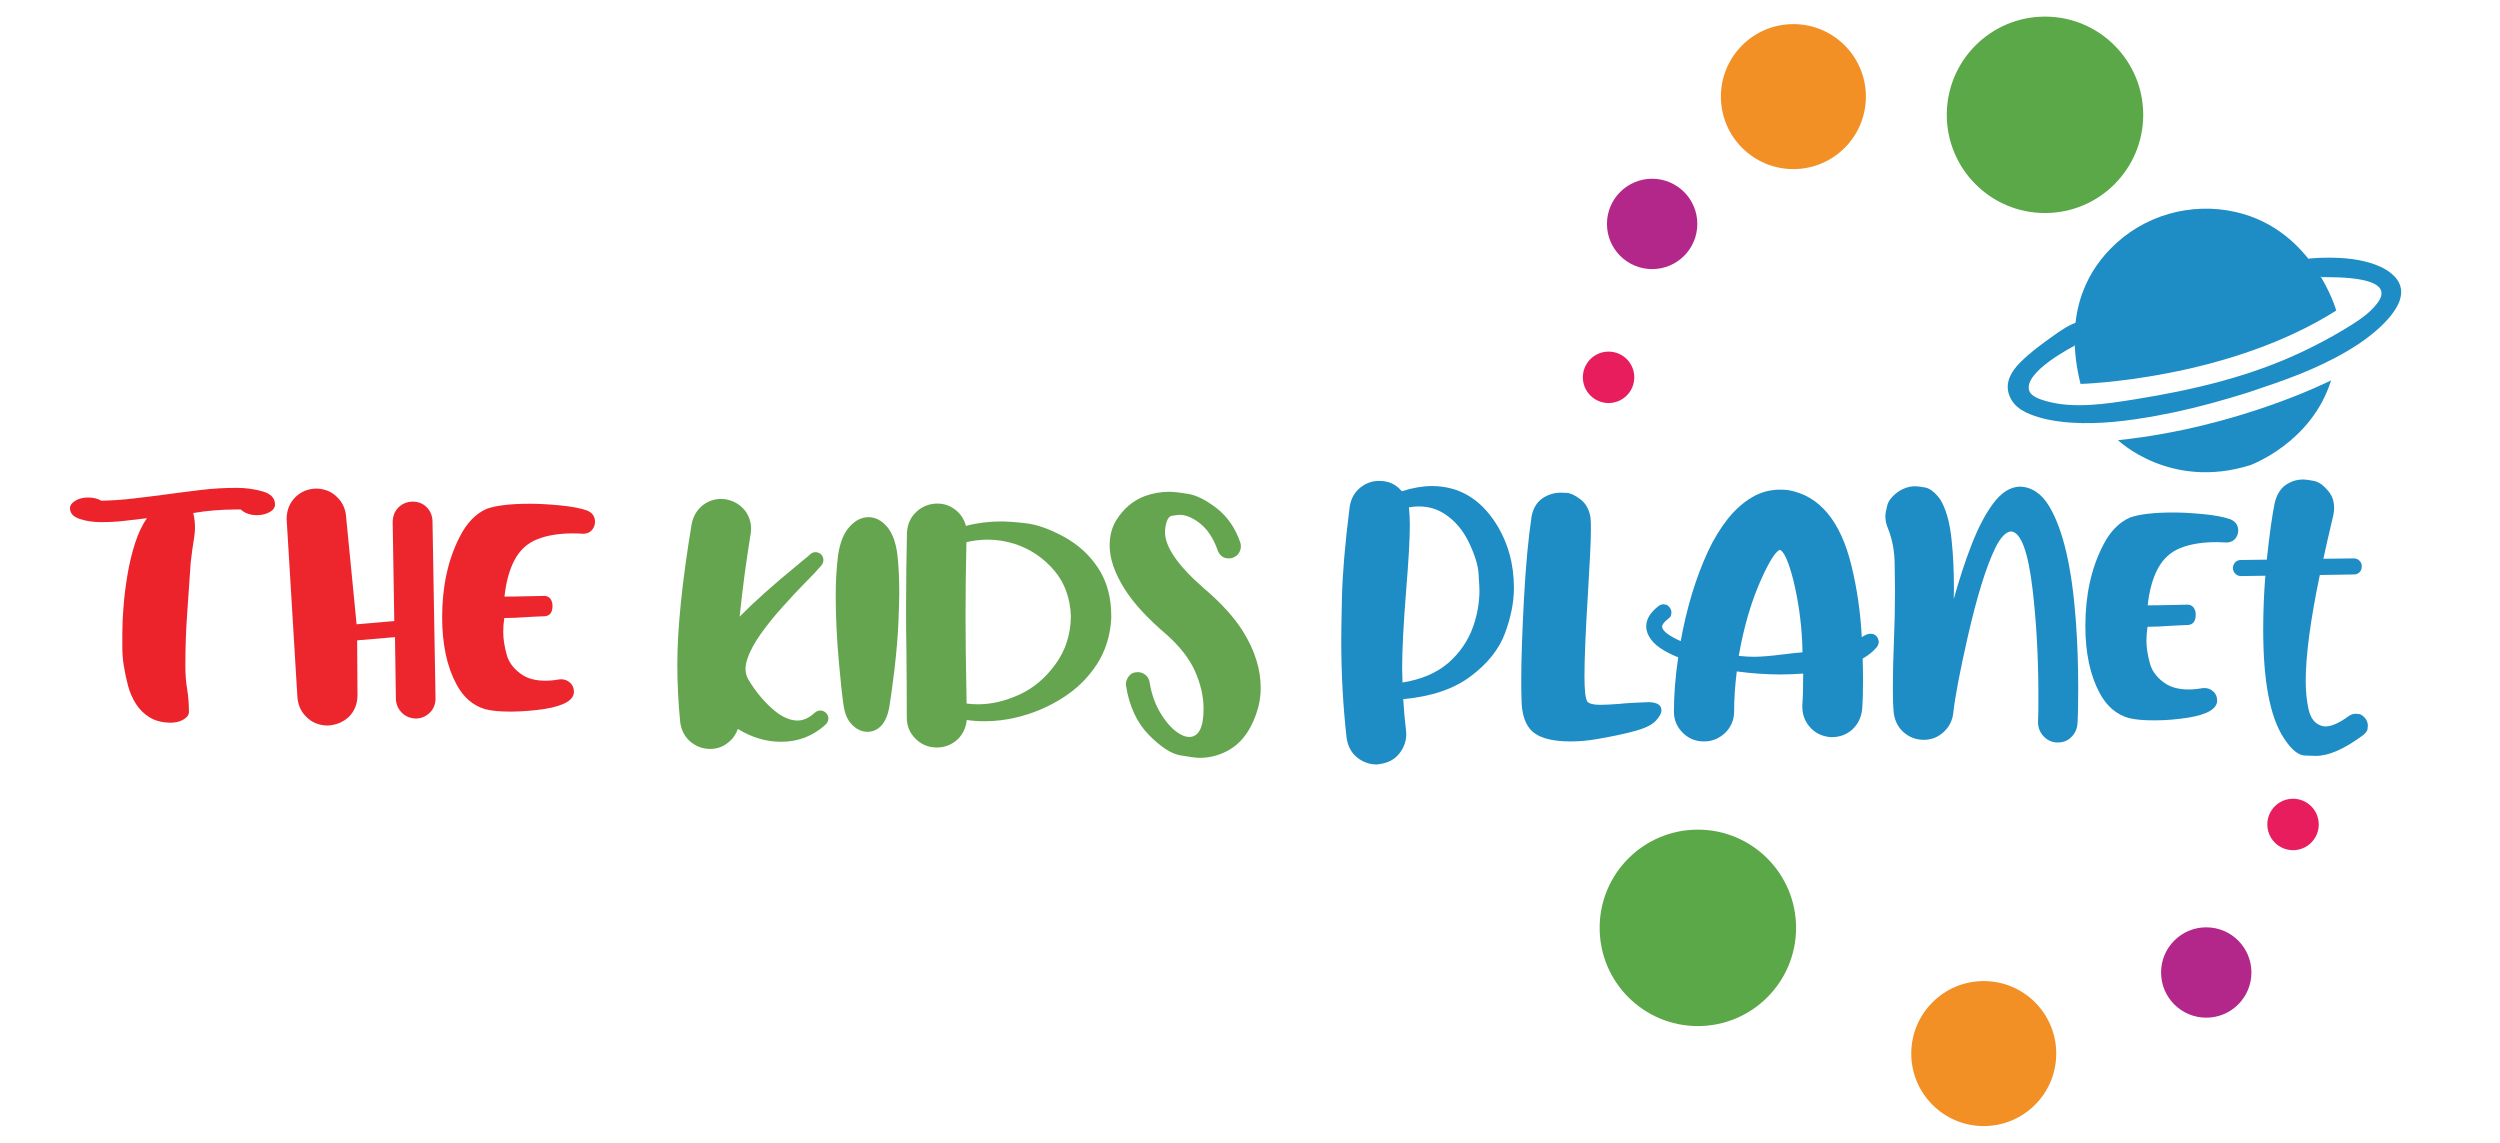 <?xml version="1.0" encoding="utf-8"?>
<!-- Generator: Adobe Illustrator 27.3.1, SVG Export Plug-In . SVG Version: 6.00 Build 0)  -->
<svg version="1.1" id="Layer_1" xmlns="http://www.w3.org/2000/svg" xmlns:xlink="http://www.w3.org/1999/xlink" x="0px" y="0px"
	 viewBox="0 0 140 64" style="enable-background:new 0 0 140 64;" xml:space="preserve">
<style type="text/css">
	.st0{fill:#ED262E;}
	.st1{fill:#ED232B;}
	.st2{fill:#1E8CC5;}
	.st3{fill:#65A54F;}
	.st4{fill:#E71D5D;}
	.st5{fill:#B3278A;}
	.st6{fill:#F29026;}
	.st7{fill:#5AA847;}
</style>
<g>
	<g>
		<path class="st0" d="M18.33,40.63c-0.47-0.01-0.87-0.17-1.18-0.49c-0.32-0.31-0.48-0.71-0.5-1.18l-0.6-9.92
			c0.01-0.48,0.17-0.87,0.48-1.19c0.31-0.31,0.71-0.48,1.18-0.49c0.47,0.01,0.87,0.17,1.18,0.49c0.32,0.31,0.48,0.71,0.5,1.18
			l0.58,5.93l2.11-0.18l-0.09-5.56c0.01-0.32,0.11-0.59,0.32-0.8c0.21-0.21,0.47-0.32,0.79-0.33c0.31,0,0.58,0.1,0.79,0.31
			c0.21,0.21,0.32,0.47,0.33,0.78l0.17,9.93c0,0.31-0.1,0.58-0.31,0.79c-0.21,0.21-0.47,0.33-0.78,0.34
			c-0.31-0.01-0.58-0.11-0.79-0.32c-0.21-0.21-0.33-0.47-0.34-0.78l-0.05-3.46l-2.12,0.18l0.02,3.1c-0.01,0.47-0.17,0.87-0.48,1.18
			C19.2,40.45,18.81,40.61,18.33,40.63z"/>
		<path class="st0" d="M28.69,39.85h-0.1c-0.58,0-1.04-0.04-1.4-0.13c-0.7-0.2-1.24-0.67-1.63-1.4c-0.53-0.99-0.8-2.24-0.8-3.75
			c0-1.73,0.33-3.24,0.99-4.52c0.39-0.77,0.89-1.28,1.49-1.55c0.52-0.19,1.33-0.29,2.43-0.29c0.5,0,1.06,0.03,1.68,0.09
			c0.62,0.06,1.13,0.15,1.53,0.29c0.29,0.12,0.44,0.33,0.44,0.63c0,0.15-0.04,0.28-0.13,0.41c-0.12,0.17-0.3,0.26-0.55,0.26h-0.02
			c-0.18-0.01-0.35-0.02-0.52-0.02c-0.8,0-1.47,0.11-2.02,0.33c-0.55,0.22-0.97,0.61-1.26,1.15c-0.29,0.54-0.48,1.23-0.57,2.06
			c0.42,0,0.85-0.01,1.3-0.02l0.94-0.02c0.2,0.01,0.33,0.11,0.4,0.29c0.04,0.09,0.05,0.18,0.05,0.27c0,0.37-0.15,0.56-0.44,0.58
			c-0.34,0.01-0.69,0.03-1.05,0.05c-0.41,0.03-0.81,0.05-1.21,0.05c-0.04,0.27-0.06,0.53-0.06,0.78c0,0.4,0.07,0.83,0.2,1.29
			c0.13,0.46,0.44,0.84,0.91,1.14c0.33,0.2,0.75,0.3,1.25,0.3c0.23,0,0.48-0.02,0.75-0.07l0.14-0.01c0.18,0,0.35,0.06,0.49,0.19
			c0.14,0.12,0.22,0.29,0.22,0.51c0,0.46-0.54,0.78-1.63,0.96C29.92,39.79,29.31,39.84,28.69,39.85z"/>
	</g>
	<g>
		<path class="st1" d="M13.24,28.53c-0.43,0-0.84,0.02-1.23,0.05c-0.39,0.03-0.79,0.08-1.19,0.15c0.11,0.43,0.13,0.89,0.05,1.38
			c-0.08,0.49-0.14,0.95-0.19,1.38c-0.07,0.97-0.13,1.94-0.2,2.9c-0.07,0.97-0.1,1.94-0.1,2.92c0,0.43,0.03,0.86,0.1,1.28
			c0.07,0.42,0.1,0.85,0.1,1.28c0,0.16-0.1,0.3-0.3,0.42c-0.2,0.12-0.44,0.18-0.71,0.18c-0.47,0-0.86-0.1-1.18-0.29
			c-0.31-0.19-0.57-0.44-0.77-0.75s-0.35-0.65-0.45-1.03c-0.1-0.38-0.18-0.76-0.24-1.13c-0.06-0.37-0.08-0.71-0.08-1.03
			c0-0.32,0-0.57,0-0.76c0-0.43,0.02-0.94,0.07-1.52c0.04-0.58,0.12-1.18,0.22-1.78c0.1-0.6,0.24-1.19,0.42-1.75
			c0.18-0.56,0.4-1.03,0.67-1.41c-0.43,0.05-0.85,0.1-1.28,0.15c-0.43,0.05-0.86,0.07-1.31,0.07c-0.43,0-0.82-0.06-1.18-0.18
			c-0.36-0.12-0.54-0.32-0.54-0.6c0-0.16,0.1-0.3,0.3-0.42s0.44-0.18,0.71-0.18c0.29,0,0.54,0.06,0.74,0.18
			c0.58-0.01,1.17-0.05,1.77-0.12c0.59-0.07,1.18-0.14,1.77-0.22c0.67-0.09,1.35-0.18,2.02-0.26c0.67-0.08,1.35-0.12,2.02-0.12
			c0.52,0,1,0.07,1.46,0.2c0.46,0.13,0.69,0.38,0.69,0.73c0,0.17-0.1,0.32-0.3,0.43c-0.2,0.11-0.44,0.17-0.71,0.17
			c-0.38,0-0.68-0.11-0.91-0.32H13.24z"/>
	</g>
	<g>
		<path class="st2" d="M77.1,42.81c-0.41,0-0.77-0.13-1.1-0.39c-0.32-0.26-0.52-0.62-0.59-1.1c-0.2-1.77-0.3-3.6-0.3-5.49
			c0-0.32,0.01-1.13,0.04-2.41c0.03-1.28,0.17-2.96,0.43-5.03c0.07-0.47,0.28-0.84,0.63-1.11c0.3-0.23,0.64-0.35,1.03-0.35
			c0.52,0,0.94,0.19,1.26,0.58c0.6-0.19,1.16-0.29,1.69-0.29c1.49,0,2.69,0.7,3.58,2.09c0.67,1.06,1.01,2.26,1.01,3.61
			c0,0.8-0.17,1.65-0.5,2.54s-0.97,1.7-1.92,2.41c-0.94,0.71-2.2,1.14-3.78,1.28c0.04,0.62,0.09,1.21,0.16,1.79l0.01,0.17
			c0,0.4-0.13,0.76-0.39,1.09s-0.62,0.52-1.1,0.59L77.1,42.81z M78.54,38.22c1.07-0.17,1.92-0.54,2.57-1.1
			c0.65-0.57,1.11-1.25,1.39-2.04c0.23-0.66,0.35-1.34,0.35-2.03c0-0.13-0.02-0.44-0.05-0.92c-0.03-0.48-0.21-1.06-0.54-1.75
			c-0.33-0.69-0.78-1.22-1.36-1.6c-0.43-0.28-0.91-0.42-1.45-0.42c-0.18,0-0.36,0.02-0.55,0.05c0.03,0.29,0.05,0.62,0.05,1
			c0,0.77-0.07,2.01-0.21,3.71c-0.15,1.9-0.22,3.33-0.22,4.31C78.53,37.71,78.53,37.97,78.54,38.22z"/>
		<path class="st2" d="M87.94,41.52c-1.14,0-1.89-0.24-2.27-0.71c-0.28-0.34-0.44-0.85-0.46-1.51c-0.02-0.38-0.02-0.8-0.02-1.26
			c0-1.08,0.05-2.56,0.15-4.47s0.25-3.46,0.43-4.66c0.09-0.45,0.29-0.78,0.6-1c0.31-0.21,0.66-0.32,1.03-0.32
			c0.02,0,0.13,0,0.33,0.01c0.2,0.01,0.46,0.12,0.77,0.36c0.31,0.23,0.5,0.58,0.57,1.04c0.02,0.16,0.02,0.38,0.02,0.66
			c0,0.64-0.06,1.86-0.17,3.64c-0.13,2.11-0.19,3.63-0.19,4.56c0,0.78,0.05,1.25,0.16,1.43c0.11,0.12,0.35,0.18,0.72,0.18
			c0.28,0,0.63-0.02,1.04-0.05c0.48-0.05,1.04-0.08,1.67-0.1c0.48,0.01,0.72,0.16,0.72,0.46c0,0.17-0.11,0.36-0.32,0.59
			c-0.21,0.22-0.59,0.41-1.14,0.56c-0.62,0.17-1.34,0.32-2.16,0.46C88.92,41.48,88.42,41.52,87.94,41.52z"/>
		<path class="st2" d="M95.42,41.52c-0.47,0-0.86-0.16-1.19-0.49c-0.33-0.33-0.49-0.72-0.49-1.18c0-0.95,0.08-1.97,0.24-3.04
			c-0.2-0.08-0.38-0.16-0.55-0.25c-0.7-0.35-1.11-0.78-1.22-1.27c-0.02-0.08-0.02-0.15-0.02-0.23c0-0.39,0.23-0.77,0.7-1.13
			c0.08-0.06,0.17-0.09,0.27-0.09c0.02,0,0.06,0.01,0.13,0.02c0.07,0.01,0.14,0.07,0.22,0.17c0.06,0.08,0.09,0.17,0.09,0.27
			c0,0.02-0.01,0.07-0.02,0.14c-0.01,0.07-0.07,0.14-0.17,0.22c-0.22,0.17-0.33,0.32-0.33,0.43c0,0.19,0.25,0.42,0.76,0.68
			c0.09,0.05,0.18,0.09,0.28,0.13c0.34-1.88,0.85-3.56,1.54-5.05c0.32-0.68,0.69-1.28,1.1-1.8c0.41-0.51,0.86-0.91,1.35-1.2
			c0.49-0.29,1.02-0.43,1.59-0.43c0.15,0,0.3,0.01,0.46,0.03c1.73,0.31,2.91,1.72,3.52,4.22c0.32,1.31,0.51,2.65,0.58,4.02
			c0.03-0.03,0.09-0.07,0.17-0.11c0.12-0.06,0.23-0.09,0.32-0.09c0.18,0,0.32,0.08,0.4,0.24c0.04,0.08,0.06,0.15,0.06,0.22
			c0,0.1-0.04,0.19-0.11,0.29c-0.21,0.25-0.47,0.46-0.79,0.64c0.01,0.45,0.02,0.85,0.02,1.21c0,0.72-0.02,1.26-0.05,1.63
			c-0.05,0.47-0.24,0.85-0.57,1.15c-0.31,0.27-0.69,0.41-1.13,0.41h-0.09c-0.48-0.05-0.86-0.24-1.15-0.58
			c-0.27-0.31-0.41-0.69-0.41-1.13v-0.09c0.03-0.36,0.05-0.95,0.05-1.76c-0.42,0.03-0.84,0.05-1.26,0.05
			c-0.82,0-1.64-0.06-2.46-0.17c-0.1,0.8-0.15,1.55-0.15,2.25c0,0.46-0.17,0.86-0.49,1.18C96.27,41.36,95.88,41.52,95.42,41.52z
			 M98.22,36.78c0.41,0,0.97-0.05,1.69-0.14c0.35-0.05,0.7-0.08,1.03-0.11c-0.02-1.36-0.19-2.7-0.51-4.03
			c-0.27-1.06-0.53-1.63-0.76-1.71c-0.22,0.08-0.55,0.58-0.98,1.51c-0.59,1.28-1.03,2.76-1.32,4.43
			C97.66,36.76,97.94,36.78,98.22,36.78z"/>
		<path class="st2" d="M115.23,41.58c-0.31,0-0.58-0.12-0.8-0.36c-0.2-0.22-0.3-0.48-0.3-0.78v-0.02c0.02-0.34,0.02-0.91,0.02-1.72
			c-0.01-2.04-0.12-3.93-0.32-5.65c-0.25-2.16-0.66-3.26-1.22-3.29c-0.29,0.03-0.58,0.33-0.87,0.92c-0.52,1.06-1.04,2.75-1.56,5.04
			c-0.43,1.9-0.7,3.31-0.8,4.23c-0.05,0.39-0.21,0.72-0.48,0.99c-0.33,0.33-0.72,0.49-1.17,0.49c-0.41,0-0.78-0.13-1.1-0.4
			c-0.32-0.27-0.52-0.64-0.58-1.11c-0.04-0.4-0.05-0.86-0.05-1.4c0-0.76,0.02-1.63,0.06-2.61c0.04-0.99,0.06-1.94,0.06-2.86
			c0-0.28-0.01-0.78-0.02-1.5c-0.01-0.72-0.14-1.37-0.37-1.95c-0.1-0.23-0.15-0.46-0.15-0.69c0-0.15,0.04-0.35,0.11-0.62
			c0.07-0.26,0.28-0.52,0.62-0.76c0.3-0.2,0.62-0.3,0.95-0.3c0.1,0,0.28,0.02,0.55,0.07c0.27,0.05,0.55,0.27,0.83,0.65
			c0.33,0.52,0.55,1.29,0.65,2.29c0.09,0.84,0.13,1.74,0.13,2.72l-0.01,0.59c0.3-1.08,0.63-2.1,1-3.05
			c0.37-0.95,0.77-1.72,1.22-2.32c0.45-0.6,0.94-0.91,1.48-0.93c0.67,0.02,1.22,0.39,1.65,1.11c0.77,1.29,1.26,3.39,1.48,6.3
			c0.1,1.31,0.14,2.59,0.14,3.86c0,0.84-0.01,1.51-0.04,1.99c-0.02,0.31-0.14,0.57-0.35,0.77C115.8,41.48,115.54,41.58,115.23,41.58
			z"/>
		<path class="st2" d="M120.71,40.34h-0.1c-0.58,0-1.04-0.04-1.4-0.13c-0.7-0.2-1.24-0.67-1.63-1.4c-0.53-0.99-0.8-2.24-0.8-3.75
			c0-1.73,0.33-3.24,0.99-4.52c0.39-0.77,0.89-1.28,1.49-1.55c0.52-0.19,1.33-0.29,2.43-0.29c0.5,0,1.06,0.03,1.68,0.09
			c0.62,0.06,1.13,0.15,1.53,0.29c0.29,0.12,0.44,0.33,0.44,0.63c0,0.15-0.04,0.28-0.13,0.41c-0.12,0.17-0.3,0.26-0.55,0.26h-0.02
			c-0.18-0.01-0.35-0.02-0.52-0.02c-0.8,0-1.47,0.11-2.02,0.33c-0.55,0.22-0.97,0.61-1.26,1.15c-0.29,0.54-0.48,1.23-0.57,2.06
			c0.42,0,0.85-0.01,1.3-0.02l0.94-0.02c0.2,0.01,0.33,0.11,0.4,0.29c0.04,0.09,0.05,0.18,0.05,0.27c0,0.37-0.15,0.56-0.44,0.58
			c-0.34,0.01-0.69,0.03-1.05,0.05c-0.41,0.03-0.81,0.05-1.21,0.05c-0.04,0.27-0.06,0.53-0.06,0.78c0,0.4,0.07,0.83,0.2,1.29
			c0.13,0.46,0.44,0.84,0.91,1.14c0.33,0.2,0.75,0.3,1.25,0.3c0.23,0,0.48-0.02,0.75-0.07l0.14-0.01c0.18,0,0.35,0.06,0.49,0.19
			c0.14,0.12,0.22,0.29,0.22,0.51c0,0.46-0.54,0.78-1.63,0.96C121.94,40.28,121.33,40.34,120.71,40.34z"/>
		<path class="st2" d="M129.69,42.33c-0.03,0-0.23-0.01-0.61-0.02c-0.38-0.01-0.77-0.34-1.18-0.97c-0.78-1.18-1.16-3.2-1.16-6.06
			c0-1.04,0.04-2.06,0.12-3.04l-1.36,0.02c-0.13,0-0.23-0.04-0.32-0.13c-0.09-0.08-0.13-0.19-0.14-0.32
			c0.01-0.13,0.05-0.23,0.13-0.32c0.08-0.08,0.18-0.13,0.31-0.13l1.46-0.02c0.15-1.41,0.3-2.46,0.44-3.16
			c0.13-0.54,0.38-0.91,0.76-1.11c0.26-0.15,0.54-0.22,0.84-0.22c0.12,0,0.32,0.03,0.6,0.08c0.28,0.06,0.55,0.25,0.82,0.59
			c0.21,0.25,0.31,0.56,0.31,0.93c0,0.12-0.01,0.25-0.04,0.38c-0.03,0.13-0.08,0.35-0.15,0.65c-0.11,0.46-0.25,1.06-0.41,1.81
			l1.7-0.02c0.13,0,0.23,0.04,0.32,0.13c0.09,0.08,0.13,0.19,0.13,0.32s-0.04,0.23-0.12,0.32c-0.08,0.08-0.19,0.13-0.31,0.13
			l-1.92,0.03c-0.53,2.54-0.79,4.52-0.79,5.94c0,0.56,0.05,1.09,0.16,1.58c0.11,0.49,0.34,0.8,0.71,0.92
			c0.08,0.03,0.16,0.04,0.24,0.04c0.33,0,0.77-0.19,1.3-0.58c0.13-0.09,0.26-0.13,0.4-0.13c0.03,0,0.1,0.01,0.2,0.02
			c0.1,0.02,0.21,0.1,0.33,0.24c0.09,0.13,0.14,0.26,0.14,0.4c0,0.04-0.01,0.11-0.02,0.21c-0.02,0.1-0.1,0.21-0.25,0.33
			C131.28,41.95,130.4,42.33,129.69,42.33z"/>
	</g>
	<g>
		<path class="st3" d="M39.77,41.94c-0.41,0-0.77-0.13-1.1-0.4c-0.32-0.27-0.52-0.64-0.58-1.11c-0.11-1.12-0.16-2.19-0.16-3.23
			c0-2.02,0.27-4.63,0.8-7.84c0.09-0.47,0.31-0.83,0.67-1.1c0.29-0.21,0.62-0.32,0.98-0.32c0.09,0,0.17,0.01,0.26,0.02
			c0.47,0.09,0.83,0.31,1.1,0.66c0.21,0.29,0.32,0.62,0.32,0.99c0,0.09-0.01,0.17-0.02,0.26c-0.25,1.53-0.46,3.09-0.62,4.66
			c0.82-0.83,1.88-1.78,3.2-2.86l0.7-0.58c0.1-0.11,0.21-0.17,0.34-0.17c0.1,0,0.2,0.03,0.29,0.1c0.11,0.09,0.16,0.21,0.16,0.34
			c0,0.1-0.03,0.2-0.1,0.29c-0.21,0.25-0.52,0.58-0.94,1c-0.39,0.4-0.81,0.84-1.24,1.33c-0.44,0.48-0.84,0.98-1.2,1.48
			c-0.36,0.5-0.62,0.97-0.77,1.42c-0.07,0.2-0.11,0.39-0.11,0.57c0,0.22,0.05,0.42,0.15,0.59c0.45,0.75,0.96,1.35,1.55,1.82
			c0.41,0.32,0.82,0.49,1.22,0.49c0.32,0,0.64-0.15,0.96-0.44c0.09-0.08,0.2-0.12,0.32-0.12c0.12,0,0.22,0.05,0.31,0.14
			c0.09,0.09,0.13,0.2,0.13,0.31c-0.01,0.12-0.05,0.23-0.14,0.32c-0.7,0.65-1.54,0.98-2.51,0.98c-0.84,0-1.64-0.24-2.42-0.72
			c-0.11,0.3-0.28,0.56-0.53,0.75C40.51,41.81,40.17,41.94,39.77,41.94z"/>
		<path class="st3" d="M48.62,40.98h-0.05c-0.29,0-0.57-0.12-0.83-0.37c-0.26-0.25-0.43-0.61-0.5-1.11
			c-0.08-0.53-0.16-1.29-0.25-2.29c-0.13-1.4-0.19-2.69-0.19-3.86c0-0.85,0.05-1.62,0.14-2.31c0.11-0.69,0.33-1.22,0.65-1.56
			c0.32-0.35,0.67-0.52,1.06-0.52c0.38,0.01,0.71,0.18,1.01,0.52c0.3,0.34,0.5,0.86,0.59,1.55c0.08,0.69,0.11,1.43,0.11,2.2
			c0,0.34-0.02,0.9-0.05,1.66c-0.03,0.76-0.11,1.63-0.22,2.61c-0.12,0.98-0.22,1.7-0.3,2.16c-0.09,0.44-0.24,0.77-0.45,0.99
			S48.88,40.97,48.62,40.98z"/>
		<path class="st3" d="M52.46,41.86c-0.46,0-0.86-0.16-1.19-0.49c-0.33-0.33-0.49-0.72-0.49-1.18c0-1.3-0.01-2.53-0.02-3.67
			c-0.02-0.88-0.02-1.76-0.02-2.65c0-1.33,0.02-2.68,0.05-4.05c0.03-0.47,0.2-0.86,0.53-1.16c0.32-0.3,0.72-0.46,1.18-0.46
			c0.38,0,0.72,0.12,1.03,0.37c0.28,0.23,0.47,0.52,0.56,0.88c0.65-0.17,1.31-0.25,1.98-0.25c0.29,0,0.75,0.03,1.37,0.1
			c0.63,0.07,1.35,0.33,2.16,0.77c0.81,0.45,1.46,1.05,1.94,1.81c0.46,0.73,0.69,1.6,0.69,2.61v0.13c-0.05,0.97-0.32,1.83-0.81,2.59
			c-0.5,0.76-1.14,1.39-1.94,1.89c-0.79,0.5-1.65,0.86-2.58,1.08c-0.59,0.14-1.17,0.21-1.76,0.21c-0.33,0-0.67-0.02-1-0.07
			c-0.05,0.45-0.23,0.82-0.54,1.11C53.28,41.71,52.9,41.86,52.46,41.86z M54.78,39.44c0.74,0,1.51-0.18,2.3-0.54
			c0.79-0.36,1.47-0.93,2.03-1.71c0.57-0.78,0.85-1.68,0.86-2.69c-0.04-1.01-0.35-1.87-0.94-2.56s-1.32-1.19-2.2-1.48
			c-0.5-0.16-1.01-0.24-1.52-0.24c-0.4,0-0.79,0.05-1.19,0.14c-0.03,1.37-0.05,2.75-0.05,4.12c0,1.13,0.02,2.77,0.06,4.92
			C54.36,39.43,54.57,39.44,54.78,39.44z"/>
		<path class="st3" d="M67.18,42.44c-0.2,0-0.56-0.05-1.08-0.14c-0.52-0.09-1.11-0.48-1.77-1.15c-0.66-0.68-1.09-1.59-1.27-2.74
			l-0.01-0.09c0-0.15,0.05-0.29,0.15-0.43c0.12-0.17,0.29-0.25,0.52-0.25c0.15,0,0.29,0.05,0.42,0.15s0.21,0.24,0.24,0.43
			c0.11,0.68,0.33,1.28,0.66,1.8c0.33,0.52,0.68,0.89,1.06,1.1c0.18,0.1,0.34,0.15,0.49,0.15c0.54,0,0.81-0.53,0.81-1.58
			c0-0.7-0.17-1.42-0.5-2.15c-0.32-0.69-0.85-1.36-1.57-2c-1.08-0.92-1.86-1.77-2.36-2.57c-0.55-0.88-0.83-1.68-0.83-2.42
			c0-0.54,0.12-1.01,0.37-1.42c0.41-0.65,0.94-1.1,1.6-1.35c0.44-0.16,0.9-0.24,1.36-0.24c0.24,0,0.6,0.04,1.08,0.12
			c0.48,0.08,1.02,0.36,1.62,0.83c0.59,0.47,1.02,1.11,1.29,1.9c0.02,0.07,0.03,0.14,0.03,0.21c0,0.11-0.03,0.22-0.1,0.35
			c-0.07,0.13-0.19,0.22-0.37,0.29c-0.07,0.02-0.13,0.03-0.2,0.03c-0.32,0-0.53-0.16-0.64-0.48c-0.24-0.67-0.58-1.18-1.03-1.52
			c-0.39-0.29-0.75-0.44-1.09-0.44c-0.06,0-0.2,0.02-0.42,0.05c-0.22,0.03-0.35,0.31-0.4,0.83v0.08c0,0.85,0.74,1.91,2.23,3.2
			c0.94,0.8,1.65,1.59,2.14,2.37c0.66,1.06,0.99,2.12,0.99,3.16c0,0.39-0.05,0.75-0.14,1.1c-0.31,1.1-0.82,1.87-1.54,2.32
			C68.39,42.27,67.8,42.44,67.18,42.44z"/>
	</g>
	<circle class="st4" cx="90.08" cy="21.13" r="1.44"/>
	<circle class="st5" cx="92.52" cy="12.54" r="2.53"/>
	<circle class="st6" cx="100.43" cy="5.41" r="4.06"/>
	<circle class="st7" cx="114.52" cy="6.43" r="5.5"/>
	<circle class="st4" cx="128.41" cy="46.17" r="1.44"/>
	<circle class="st5" cx="123.55" cy="54.46" r="2.53"/>
	<circle class="st6" cx="111.09" cy="59" r="4.06"/>
	<circle class="st7" cx="95.08" cy="51.96" r="5.5"/>
	<path class="st2" d="M118.61,24.65c0,0,2.9,2.81,7.4,1.4c0,0,3.44-1.24,4.53-4.75C130.54,21.3,125.34,23.95,118.61,24.65z"/>
	<path class="st2" d="M116.51,21.5c0,0,8.17-0.22,14.32-4.11c0,0-1.27-4.51-5.6-5.51c-2.53-0.59-5.22,0.18-7.03,2.04
		C116.77,15.37,115.58,17.76,116.51,21.5z"/>
	<path class="st2" d="M116.18,19.36c0,0-2.91,1.47-2.54,2.53c0.11,0.32,0.63,0.48,0.9,0.56c1.57,0.46,3.4,0.17,4.97-0.08
		c3.25-0.52,6.49-1.27,9.48-2.7c0.75-0.36,1.5-0.75,2.21-1.18c0.68-0.41,1.44-0.86,1.93-1.51c1.17-1.54-2.38-1.45-3.05-1.46
		c-0.03,0-0.07,0-0.1-0.02c-0.03-0.01-0.05-0.04-0.08-0.06c-0.17-0.19-0.35-0.37-0.52-0.55c-0.05-0.06-0.36-0.3-0.36-0.38
		c0.03,0.03,0.34-0.03,0.38-0.04c0.33-0.03,0.66-0.04,0.99-0.04c0.88,0,1.8,0.08,2.63,0.39c0.41,0.15,0.8,0.37,1.1,0.69
		c1.2,1.31-1.03,3.07-1.99,3.72c-1.69,1.13-3.63,1.88-5.54,2.51c-0.58,0.21-1.17,0.39-1.76,0.56c-1.35,0.4-2.72,0.74-4.11,0.99
		c-1.55,0.28-3.14,0.48-4.71,0.38c-0.6-0.04-1.21-0.12-1.79-0.29c-0.74-0.22-1.46-0.52-1.72-1.3c-0.23-0.69,0.16-1.31,0.63-1.78
		c0.52-0.53,1.15-0.99,1.75-1.42c0.49-0.35,1.01-0.73,1.59-0.88L116.18,19.36z"/>
</g>
</svg>
